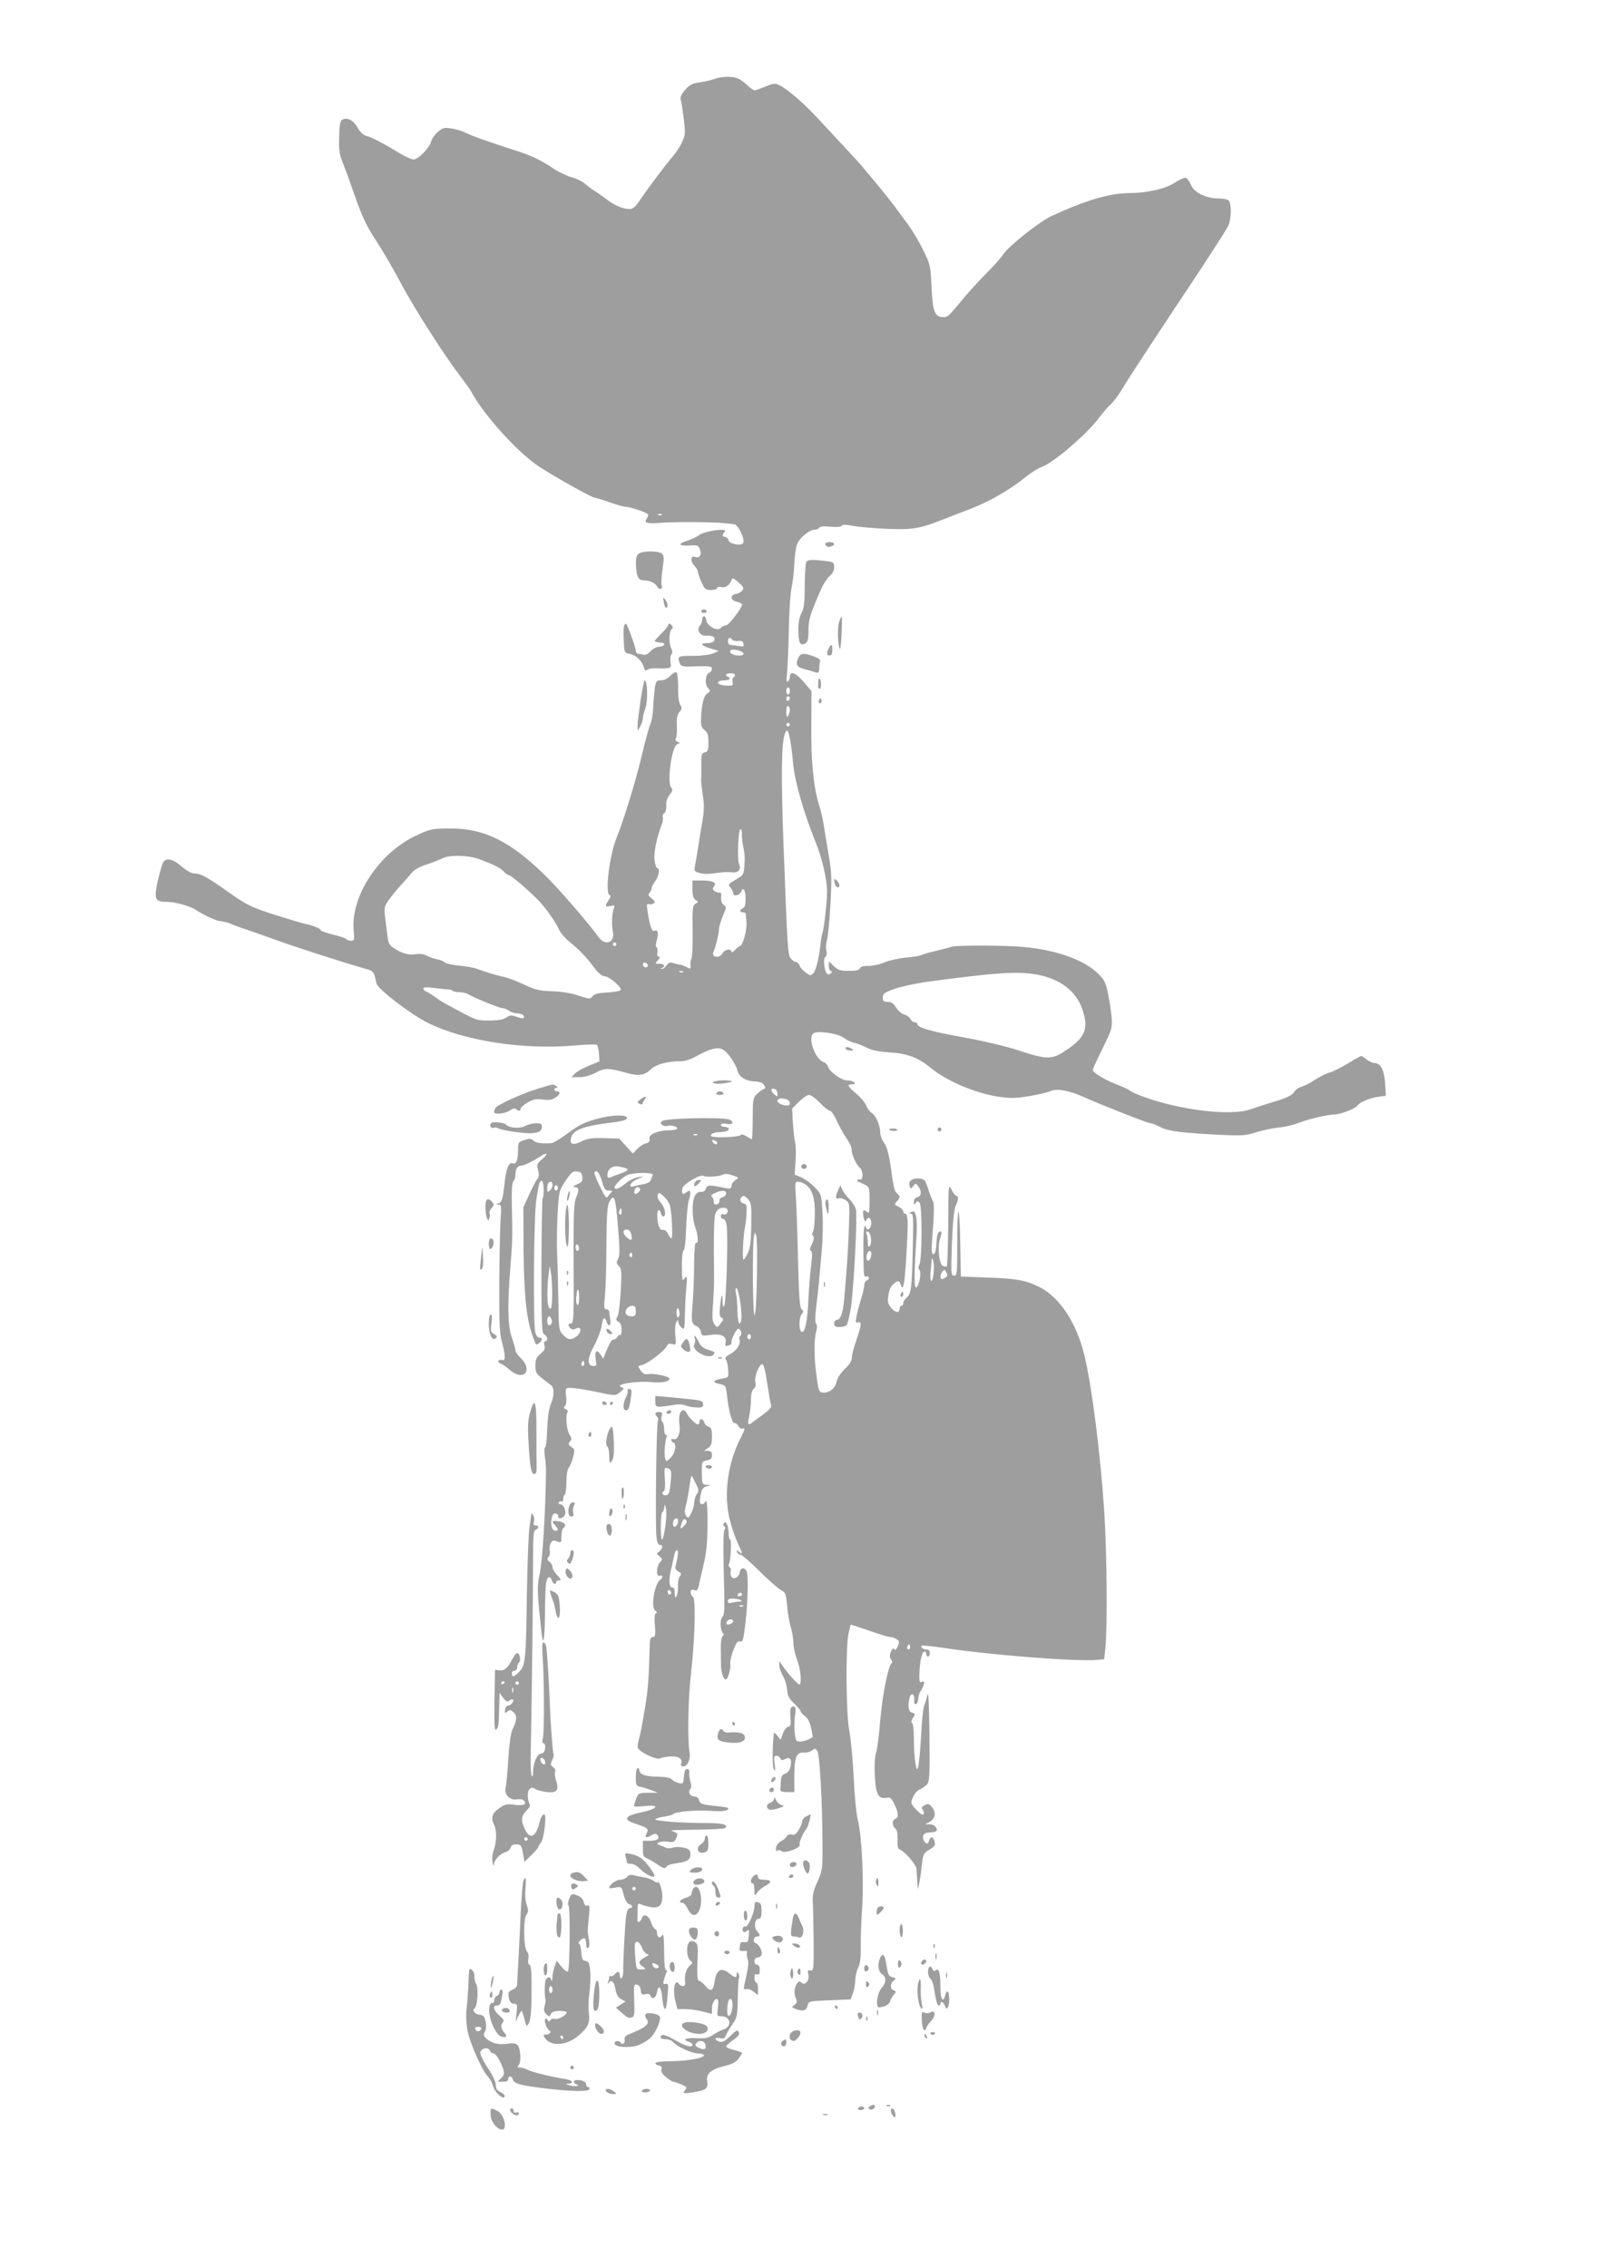 <?xml version="1.0" standalone="no"?>
<!DOCTYPE svg PUBLIC "-//W3C//DTD SVG 20010904//EN"
 "http://www.w3.org/TR/2001/REC-SVG-20010904/DTD/svg10.dtd">
<svg version="1.0" xmlns="http://www.w3.org/2000/svg"
 width="917pt" height="1280pt" viewBox="0 0 917 1280"
 preserveAspectRatio="xMidYMid meet">
<g transform="translate(0,1280) scale(0.1,-0.1)"
fill="#9e9e9e" stroke="none">
<path d="M4039 12356 c-19 -7 -58 -17 -87 -21 -42 -5 -57 -13 -83 -42 -22 -25
-29 -42 -25 -57 4 -11 11 -60 17 -107 10 -78 9 -91 -9 -130 -10 -24 -37 -64
-59 -89 -37 -43 -127 -162 -186 -249 -19 -28 -36 -41 -51 -41 -38 0 -88 21
-131 55 -22 17 -53 39 -70 49 -16 10 -41 29 -55 41 -14 12 -47 28 -74 35 -27
8 -72 29 -100 48 -74 50 -130 76 -226 106 -47 15 -98 32 -115 38 -16 6 -53 18
-81 28 -28 10 -64 25 -80 33 -16 8 -50 18 -75 22 -40 6 -49 4 -76 -19 -17 -14
-34 -38 -38 -53 -8 -36 -73 -103 -100 -103 -11 0 -47 16 -80 36 -93 57 -158
90 -187 97 -17 5 -35 21 -49 47 -24 42 -60 60 -87 44 -11 -7 -16 -33 -17 -98
-2 -74 1 -97 22 -149 14 -34 46 -123 72 -198 38 -107 62 -157 115 -238 37 -56
101 -166 142 -244 75 -141 245 -406 334 -522 26 -34 53 -71 60 -84 70 -132
263 -345 383 -424 95 -62 301 -177 317 -177 6 0 43 -11 82 -25 39 -14 78 -25
87 -25 30 0 131 -35 131 -45 0 -5 -4 -17 -10 -25 -14 -22 4 -27 78 -21 75 6
308 5 362 -2 19 -2 44 -5 55 -6 22 -1 61 -80 52 -104 -8 -21 -78 -9 -84 14 -3
11 -12 19 -19 19 -17 0 -18 12 -1 29 21 23 -112 5 -145 -19 -14 -11 -45 -25
-67 -32 -56 -18 -51 -30 11 -27 49 3 52 1 61 -25 10 -30 -4 -49 -30 -39 -23 9
-26 -25 -4 -48 12 -13 21 -28 21 -35 0 -6 9 -32 20 -58 19 -42 24 -46 55 -46
19 0 35 5 35 11 0 7 9 9 24 5 23 -6 48 13 58 43 3 11 13 6 38 -16 29 -26 32
-33 21 -46 -7 -9 -22 -17 -34 -19 -36 -5 -34 -37 2 -44 17 -4 31 -11 31 -16 0
-20 -76 -118 -91 -118 -9 0 -22 -6 -28 -14 -18 -22 -79 10 -83 43 -3 29 -23
31 -23 2 -1 -10 -6 -26 -14 -34 -20 -24 3 -58 37 -55 35 2 53 -8 45 -27 -3 -9
-19 -15 -40 -15 -45 0 -35 -14 21 -31 l45 -13 -32 -14 c-19 -8 -66 -14 -114
-14 -86 1 -90 -2 -74 -43 7 -17 16 -19 94 -16 75 2 87 0 87 -13 0 -9 -6 -19
-14 -22 -23 -9 -29 -64 -9 -86 16 -18 15 -19 -4 -33 -21 -15 -32 -62 -35 -149
-1 -29 4 -44 20 -57 18 -14 22 -28 22 -69 0 -44 -3 -53 -21 -57 -18 -5 -20
-13 -19 -72 0 -36 0 -73 -1 -81 -1 -8 3 -47 9 -86 9 -57 9 -88 -4 -160 -8 -49
-19 -114 -23 -144 -5 -30 -12 -72 -16 -92 -7 -35 -6 -37 28 -46 22 -6 54 -6
88 0 30 5 68 7 86 5 40 -7 60 13 46 46 -11 27 -5 197 8 197 5 0 9 -12 8 -27
-1 -16 3 -48 8 -73 5 -25 9 -56 8 -70 -4 -90 -3 -87 -51 -115 -42 -25 -44 -28
-30 -44 9 -10 16 -25 16 -33 0 -20 36 -13 44 8 12 31 26 11 26 -36 0 -36 -4
-52 -15 -56 -8 -4 -15 -10 -15 -15 0 -5 7 -9 15 -9 8 0 15 -3 16 -7 0 -5 2
-28 4 -53 3 -43 -22 -130 -37 -130 -4 0 -16 -10 -28 -22 -11 -12 -20 -16 -20
-10 0 20 -38 14 -50 -8 -18 -33 -67 -24 -51 9 11 21 31 106 31 130 0 10 10 42
21 70 21 48 21 52 5 64 -11 8 -16 23 -14 42 2 21 -1 29 -11 27 -7 -1 -19 3
-27 9 -11 9 -12 15 -2 26 17 21 -6 33 -69 33 l-53 0 0 -50 c0 -36 5 -52 18
-60 16 -9 16 -11 -1 -21 -16 -10 -18 -25 -16 -153 1 -79 -2 -149 -7 -157 -4
-8 -7 -24 -5 -37 2 -22 1 -23 -21 -11 -13 7 -30 13 -38 14 -8 1 -26 5 -38 9
-18 6 -27 3 -38 -13 -9 -12 -21 -21 -27 -20 -9 0 -9 2 1 6 22 9 13 23 -15 23
-25 0 -26 0 -8 20 12 13 14 20 5 20 -8 0 -11 9 -8 25 3 13 1 26 -5 28 -6 2 -5
17 2 41 11 43 6 60 -15 52 -14 -5 -26 30 -38 113 -5 34 -4 42 7 38 8 -3 20 -1
27 3 11 7 9 13 -11 29 -19 16 -22 22 -11 32 6 7 12 19 12 27 0 8 9 25 20 39
20 26 27 73 11 73 -5 0 -12 20 -15 44 -6 40 11 127 42 206 5 14 7 31 4 39 -2
7 2 17 9 22 8 4 12 22 11 42 -2 22 5 43 19 61 16 20 19 30 10 39 -27 27 1 235
34 247 17 6 17 7 1 13 -11 4 -14 12 -10 19 5 7 7 39 6 72 -2 44 2 63 15 78 14
16 15 22 4 40 -8 13 -13 51 -12 99 0 44 -4 81 -10 84 -5 4 -21 -5 -34 -19 -15
-17 -35 -26 -54 -26 -32 0 -33 -3 -44 -170 -2 -30 -8 -64 -14 -75 -6 -11 -28
-90 -48 -175 -36 -150 -99 -357 -144 -470 -40 -100 -66 -313 -39 -322 8 -3 7
-11 -5 -28 -23 -34 -21 -41 9 -34 24 6 26 5 19 -16 -10 -32 -12 -90 -5 -126
15 -65 -42 -87 -82 -31 -52 73 -220 268 -299 345 -200 196 -347 268 -545 266
-97 -1 -105 -3 -188 -42 -207 -98 -366 -341 -349 -532 5 -56 4 -60 -15 -60
-11 0 -23 4 -26 9 -3 5 -37 17 -76 26 -38 9 -70 21 -70 25 0 9 -41 26 -85 35
-16 3 -95 27 -175 52 -132 43 -154 53 -252 122 -130 92 -165 111 -200 111 -17
0 -44 15 -73 40 -51 44 -88 51 -105 20 -6 -11 -19 -59 -30 -105 -21 -99 -15
-115 48 -115 49 0 137 -24 170 -47 47 -31 116 -62 139 -63 12 0 37 -6 55 -14
18 -8 60 -23 93 -34 33 -11 110 -38 170 -60 129 -46 349 -117 522 -167 14 -4
25 -17 29 -33 3 -15 8 -35 10 -44 9 -32 191 -171 287 -220 203 -102 542 -155
832 -129 66 6 123 7 126 3 4 -4 9 -26 11 -50 l3 -43 -59 -24 c-33 -13 -69 -33
-80 -45 l-20 -20 44 0 c29 0 62 9 93 25 52 28 73 28 179 -2 65 -18 99 -12 135
23 26 26 93 44 166 44 27 0 59 11 96 32 74 41 117 51 146 32 28 -18 69 -80 79
-116 8 -36 46 -60 97 -62 29 -1 45 -7 53 -20 9 -14 8 -20 -3 -24 -8 -3 -25
-15 -38 -28 -21 -21 -23 -31 -23 -139 0 -63 -2 -115 -5 -115 -3 0 -17 8 -31
17 -17 10 -28 13 -32 6 -7 -11 -148 -17 -164 -7 -15 9 12 24 44 24 35 0 59 10
52 21 -3 5 -14 9 -25 9 -10 0 -19 5 -19 11 0 7 11 9 30 6 36 -8 49 8 20 23
-31 16 -365 9 -382 -8 -10 -10 -10 -15 2 -22 8 -6 21 -8 28 -5 19 7 63 -5 56
-16 -3 -5 -25 -9 -48 -9 -61 0 -116 -24 -109 -48 3 -14 -2 -21 -21 -26 -14 -3
-36 -18 -49 -32 l-24 -25 -38 42 -38 42 -86 3 c-70 2 -94 -2 -129 -19 -51 -25
-70 -15 -55 29 12 35 74 59 197 74 91 11 116 18 116 30 0 20 -89 18 -172 -6
-69 -19 -101 -35 -160 -79 -40 -30 -82 -56 -93 -57 -55 -4 -87 0 -103 14 -14
13 -23 13 -52 3 -34 -11 -35 -14 -35 -61 -1 -55 -11 -78 -31 -70 -21 8 -36
-29 -45 -112 -10 -93 -16 -110 -37 -115 -15 -4 -14 -5 2 -6 17 -1 18 -8 12
-93 -3 -51 -6 -212 -7 -358 -1 -212 2 -277 15 -325 21 -76 21 -109 1 -102 -8
4 -17 2 -20 -4 -4 -5 2 -12 12 -16 10 -3 33 -19 51 -35 80 -69 136 -1 58 71
-14 14 -26 32 -26 40 0 9 -9 41 -20 71 -23 64 -26 182 -8 400 12 151 12 164 8
343 -2 86 1 132 9 140 6 6 11 21 11 33 0 34 11 54 29 54 18 0 68 24 114 54 39
26 44 14 7 -18 -28 -23 -30 -28 -22 -60 7 -24 6 -38 -2 -47 -7 -8 -28 -48 -47
-89 l-34 -75 1 -228 c2 -251 15 -390 46 -482 25 -72 24 -71 43 -55 19 16 19
30 0 30 -8 0 -18 12 -22 28 -14 47 -9 658 5 750 15 97 21 114 33 106 10 -6 12
-87 3 -97 -3 -3 -6 -175 -7 -383 0 -340 2 -377 16 -386 19 -10 23 -38 6 -38
-7 0 -9 -9 -5 -24 5 -19 -1 -30 -23 -48 -23 -20 -28 -32 -28 -66 0 -38 4 -46
41 -74 22 -17 45 -35 50 -39 15 -13 15 -59 -1 -96 -15 -38 -21 -76 -25 -186
-2 -37 -6 -67 -11 -67 -4 0 -4 -21 -1 -47 4 -27 7 -66 7 -88 -3 -236 -20 -508
-37 -585 -12 -52 -12 -92 -1 -205 3 -27 8 -76 11 -108 10 -98 19 -63 21 80 0
76 3 156 5 177 3 43 23 59 33 27 6 -21 25 -29 25 -11 0 6 8 10 17 10 13 0 11
6 -10 28 -15 15 -27 36 -27 46 0 11 -8 24 -17 31 -14 10 -15 16 -6 27 7 8 10
23 7 35 -3 12 -1 30 5 42 9 17 16 19 36 11 24 -9 25 -8 25 30 0 21 5 42 10 45
21 13 9 33 -22 38 -41 6 -46 2 -25 -21 21 -23 21 -32 3 -32 -19 0 -29 33 -21
71 5 21 12 29 23 26 10 -2 16 -9 14 -15 -3 -18 26 -14 36 5 12 21 -5 63 -25
63 -8 0 -11 5 -8 10 4 6 11 8 16 5 5 -4 9 3 9 14 0 11 4 22 9 25 5 3 9 35 9
71 0 39 6 73 14 82 7 9 18 35 24 59 10 40 9 45 -10 57 -17 12 -19 17 -8 30 11
13 11 20 -2 39 -17 25 -24 107 -12 126 4 7 0 15 -9 18 -12 5 -13 9 -4 20 7 9
9 29 5 54 -4 29 -3 42 7 45 13 6 91 -5 201 -29 63 -13 72 -13 92 2 25 18 31
32 14 32 -5 0 -10 4 -10 8 0 14 118 28 178 21 57 -6 102 2 102 20 0 12 -88 31
-120 25 -18 -3 -30 2 -43 21 -17 24 -17 25 10 31 33 9 129 82 138 107 5 12 13
15 30 11 23 -6 24 -5 18 49 -3 32 -1 62 5 73 9 15 11 16 12 3 0 -9 8 -23 18
-32 16 -15 17 -12 19 66 1 45 4 116 8 157 6 69 5 73 -9 55 -14 -19 -15 -14
-16 67 0 50 4 88 10 90 6 2 12 54 14 123 2 66 9 139 16 163 14 46 9 62 -15 42
-20 -17 -29 -7 -22 23 7 25 102 81 120 70 15 -9 86 -4 108 7 11 6 30 5 55 -4
38 -13 38 -13 16 -27 -12 -8 -22 -22 -22 -33 0 -15 -5 -17 -32 -12 -92 19
-106 19 -113 -3 -4 -13 -14 -20 -27 -18 -14 1 -26 -7 -35 -23 -17 -33 -16
-125 2 -175 17 -46 20 -99 5 -90 -6 4 -10 -39 -11 -122 0 -70 -4 -168 -8 -218
-9 -104 -7 -118 22 -130 12 -6 23 -20 25 -33 3 -22 7 -23 52 -17 62 9 94 -7
87 -41 -3 -19 -1 -24 10 -20 8 3 17 6 19 6 2 0 4 7 4 15 0 21 28 75 39 75 14
0 23 -33 11 -40 -6 -4 -8 -14 -4 -23 8 -23 -19 -63 -57 -82 -21 -12 -28 -20
-21 -28 6 -7 12 -32 13 -57 4 -38 1 -45 -16 -48 -72 -11 -82 -24 -26 -35 28
-6 30 -10 36 -64 8 -83 29 -158 43 -156 6 2 16 -6 22 -17 7 -12 16 -17 27 -13
12 5 8 -8 -15 -53 -73 -141 -97 -320 -62 -459 11 -45 32 -106 45 -134 29 -60
31 -68 8 -50 -14 12 -16 12 -11 -1 2 -8 11 -15 19 -15 8 0 56 -42 107 -93 51
-50 105 -98 121 -106 26 -14 29 -21 35 -88 3 -40 13 -95 21 -122 8 -27 15 -68
15 -90 0 -23 10 -66 21 -96 19 -50 27 -125 14 -138 -5 -6 -68 63 -97 107 l-18
26 0 -25 c0 -14 9 -40 20 -58 12 -19 22 -54 24 -78 3 -36 11 -51 40 -79 20
-18 36 -38 36 -43 0 -5 11 -18 25 -28 16 -12 28 -35 35 -68 6 -27 9 -50 8 -51
-15 -12 -51 -25 -71 -25 -22 0 -25 5 -30 53 -3 28 -2 71 2 95 8 42 1 59 -20
46 -7 -4 -9 -26 -6 -57 4 -42 2 -50 -14 -54 -10 -3 -23 -20 -29 -39 l-12 -34
-18 22 c-11 13 -20 21 -20 18 -9 -61 -10 -192 -1 -206 9 -15 10 -9 5 29 -5 40
-4 47 10 47 9 0 19 -7 22 -15 5 -11 10 -12 26 -4 28 15 40 0 32 -40 -5 -22
-15 -36 -30 -42 -19 -6 -24 -17 -25 -44 -1 -19 -2 -41 -3 -47 -1 -9 13 -13 39
-13 l40 0 0 90 c0 107 12 136 54 133 16 -1 37 4 46 12 15 12 19 12 30 -3 13
-19 28 -274 29 -522 1 -145 0 -152 -28 -215 -22 -47 -29 -77 -27 -110 2 -25 4
-124 5 -220 1 -166 0 -175 -18 -172 -15 3 -17 -1 -12 -21 8 -33 -16 -66 -37
-49 -11 10 -16 10 -24 0 -18 -23 -22 -59 -10 -85 9 -21 8 -27 -7 -39 -18 -13
-17 -14 9 -24 39 -15 58 -9 65 20 6 25 8 25 125 30 l118 5 13 35 c7 19 13 53
13 75 1 22 8 53 17 70 11 21 15 55 14 115 -1 47 3 146 8 220 10 160 -2 410
-24 495 -9 35 -19 138 -24 245 -5 102 -16 220 -25 263 -18 94 -21 467 -4 547
6 27 12 50 13 50 1 0 36 -11 77 -25 111 -38 134 -45 150 -45 8 0 23 -6 33 -13
15 -11 16 -17 5 -40 -9 -19 -15 -24 -20 -15 -5 8 -11 3 -19 -16 -8 -21 -7 -32
2 -43 7 -9 8 -17 2 -21 -19 -13 -53 -188 -64 -324 -6 -75 -16 -156 -23 -180
-8 -28 -11 -76 -7 -136 5 -102 20 -128 68 -119 19 4 26 -3 42 -36 24 -49 25
-76 5 -83 -19 -8 -19 -38 0 -54 10 -9 14 -28 13 -63 -2 -34 2 -52 10 -55 29
-9 97 -88 97 -112 1 -14 3 -45 4 -70 l4 -45 9 45 c5 25 11 71 14 102 6 52 10
59 40 77 35 21 38 28 28 55 -8 22 -21 20 -29 -5 -5 -16 -9 -18 -21 -8 -8 7
-14 22 -12 33 2 16 11 21 36 23 41 2 50 9 35 31 -7 11 -22 16 -39 15 -16 -1
-22 0 -14 4 49 19 62 56 32 93 -16 20 -21 21 -41 11 -18 -10 -20 -15 -11 -26
7 -8 9 -19 5 -25 -5 -7 -19 2 -41 25 -33 36 -33 38 -19 71 8 19 24 38 37 43
13 5 31 18 41 28 16 18 17 43 15 284 -2 170 -6 250 -11 224 -5 -22 -13 -49
-18 -60 -5 -11 -11 -58 -14 -105 -9 -165 -18 -251 -25 -255 -10 -6 -20 83 -20
177 0 42 -4 80 -10 83 -6 4 -4 15 5 29 15 22 14 24 -5 29 -21 5 -26 38 -14 85
9 31 30 21 26 -13 -2 -19 1 -26 10 -23 7 3 13 16 13 30 0 14 5 31 11 39 6 8
15 25 19 38 6 20 4 23 -9 18 -13 -5 -16 1 -15 36 1 69 13 130 27 135 6 2 12
-3 12 -12 0 -9 5 -16 10 -16 6 0 10 9 10 20 0 13 -7 20 -19 20 -20 0 -35 13
-26 22 3 2 58 -4 122 -13 270 -41 748 -78 868 -68 l40 4 6 60 c13 114 9 548
-6 774 -23 339 -70 707 -112 881 -44 182 -139 327 -251 384 -77 39 -128 49
-292 55 l-155 6 -3 183 c-1 100 -6 182 -10 182 -4 0 -8 -81 -7 -180 0 -167 -1
-180 -18 -180 -17 0 -18 10 -12 183 5 122 12 192 21 211 16 34 18 56 4 56 -5
0 -18 16 -27 35 -18 34 -18 31 -19 -196 -1 -127 -5 -233 -8 -237 -4 -3 -15 -1
-24 4 -21 14 -29 111 -13 157 12 33 7 47 -10 30 -6 -6 -11 -34 -12 -63 -1 -33
-7 -55 -14 -58 -15 -4 -16 17 -3 173 4 61 4 115 0 120 -4 6 -17 37 -28 70 -18
57 -21 60 -54 63 -39 3 -62 -16 -52 -43 7 -17 8 -17 21 1 13 17 14 17 28 -2
21 -27 18 -55 -5 -61 -12 -3 -20 -14 -20 -27 0 -17 2 -18 10 -6 7 12 12 12 22
2 16 -16 15 -320 -1 -350 -7 -13 -7 -22 0 -29 14 -14 -2 -95 -18 -100 -12 -4
-12 81 2 292 3 44 2 94 -3 111 -6 26 -10 30 -27 23 -16 -6 -16 -8 -3 -8 15 -1
16 -19 12 -188 -5 -231 -9 -265 -34 -286 -11 -9 -20 -24 -20 -32 0 -8 -4 -15
-10 -15 -5 0 -10 -6 -10 -14 0 -28 -22 -28 -46 0 -21 24 -24 34 -18 73 4 29
14 52 28 63 28 23 33 22 42 -4 14 -44 23 10 33 191 10 178 8 211 -10 211 -5 0
-9 6 -9 13 0 8 -12 19 -26 26 -25 11 -25 13 -10 30 20 22 20 31 0 45 -10 8
-19 38 -25 82 -16 126 -28 178 -49 206 -11 15 -20 40 -20 56 0 40 -26 99 -49
111 -10 6 -23 24 -29 39 -6 16 -31 47 -56 68 -51 43 -56 54 -24 54 16 0 19 3
11 11 -6 6 -24 11 -40 11 -32 0 -99 48 -108 78 -3 10 -14 22 -24 25 -47 15
-92 135 -59 162 21 18 141 0 173 -25 14 -11 40 -24 58 -28 17 -3 49 -16 72
-28 28 -14 66 -22 130 -26 101 -7 160 -29 235 -91 89 -72 247 -139 377 -159
70 -10 95 -10 179 4 53 9 106 22 117 28 31 16 104 3 182 -32 104 -47 366 -150
382 -150 8 0 33 -10 56 -22 44 -23 122 -33 354 -44 106 -5 130 -3 185 15 35
11 92 23 128 27 36 3 85 15 110 25 53 22 170 49 209 49 31 0 116 34 126 50 11
18 67 42 114 49 l46 6 -2 40 c-4 101 -24 145 -63 145 -10 0 -29 9 -43 20 -14
11 -28 20 -31 20 -3 0 -38 -20 -78 -44 -40 -24 -86 -47 -102 -50 -16 -4 -52
-22 -80 -40 -28 -19 -63 -36 -77 -40 -15 -3 -34 -17 -43 -31 -12 -18 -39 -31
-104 -51 -48 -14 -112 -35 -143 -46 -91 -32 -313 -14 -514 43 -62 17 -151 51
-165 63 -8 7 -40 22 -72 34 -65 24 -138 68 -138 83 0 5 25 60 56 122 52 106
55 115 51 172 -3 33 -12 93 -20 133 -12 61 -20 80 -52 112 -84 86 -260 146
-465 158 -124 7 -356 6 -369 -2 -4 -3 -41 -12 -82 -22 -41 -9 -78 -20 -84 -24
-5 -4 -46 -11 -89 -15 -44 -4 -100 -17 -124 -28 -25 -11 -65 -19 -88 -19 -28
1 -44 -4 -48 -13 -4 -11 -22 -15 -63 -15 -48 0 -61 4 -85 27 l-28 27 0 -27 c0
-15 5 -27 11 -27 5 0 7 -4 4 -10 -3 -5 -12 -10 -19 -10 -19 0 -32 90 -15 100
7 5 9 18 5 35 -4 15 -2 41 3 59 6 17 15 108 20 201 8 151 7 183 -11 285 -11
63 -23 140 -28 170 -5 30 -16 78 -25 105 -31 100 -46 243 -44 447 l1 197 -43
51 c-44 52 -79 66 -79 31 0 -11 -5 -23 -11 -27 -9 -5 -10 8 -5 47 3 30 8 140
10 244 2 105 9 213 16 240 6 28 13 86 15 130 2 44 8 94 15 112 13 36 69 83 99
83 11 0 23 5 27 11 4 8 27 10 65 6 37 -3 59 -1 62 6 2 7 20 7 63 -1 32 -6 120
-14 194 -17 142 -6 188 2 320 55 25 10 89 35 143 55 109 42 227 109 315 180
32 26 74 53 93 59 67 23 260 189 327 281 21 28 49 60 63 72 15 13 46 55 70 95
23 40 164 255 312 478 149 222 276 419 283 437 17 40 18 125 2 141 -7 7 -33
12 -59 12 -69 0 -136 33 -154 76 -8 19 -21 37 -29 40 -8 3 -36 -9 -61 -26 -51
-35 -155 -59 -259 -60 -110 0 -247 -41 -436 -128 -70 -32 -250 -175 -277 -220
-9 -15 -50 -61 -92 -103 -42 -42 -101 -107 -131 -143 -83 -101 -88 -106 -113
-106 -49 0 -61 31 -67 168 -6 124 -7 129 -48 212 -23 47 -62 112 -86 145 -25
33 -60 80 -78 105 -18 24 -63 81 -100 125 -37 44 -73 87 -80 96 -7 8 -42 47
-78 86 -36 38 -108 116 -160 172 -94 102 -184 179 -233 202 -22 10 -34 8 -76
-10 -27 -11 -54 -21 -60 -21 -6 0 -29 16 -51 37 -33 29 -50 37 -88 39 -26 2
-63 -2 -83 -10z m-302 -2462 c-3 -3 -12 -4 -19 -1 -8 3 -5 6 6 6 11 1 17 -2
13 -5z m398 -705 c4 -5 19 -9 33 -7 20 2 28 -2 30 -16 4 -16 0 -18 -28 -12
-18 3 -39 6 -46 6 -8 0 -14 9 -14 20 0 21 15 27 25 9z m63 -77 c2 -8 -7 -12
-25 -12 -33 0 -58 14 -49 28 8 13 68 0 74 -16z m-48 -121 c0 -6 -4 -12 -9 -15
-5 -3 -7 -15 -4 -26 4 -17 0 -20 -25 -20 -38 0 -64 9 -56 21 3 5 18 9 35 9 16
0 29 5 29 10 0 6 -4 10 -10 10 -5 0 -10 5 -10 10 0 6 11 10 25 10 14 0 25 -4
25 -9z m310 -91 c0 -11 -4 -20 -10 -20 -5 0 -10 9 -10 20 0 11 5 20 10 20 6 0
10 -9 10 -20z m0 -39 c0 -6 -4 -13 -10 -16 -5 -3 -10 1 -10 9 0 9 5 16 10 16
6 0 10 -4 10 -9z m0 -69 c0 -9 -5 -24 -10 -32 -7 -11 -10 -5 -10 23 0 23 4 36
10 32 6 -3 10 -14 10 -23z m0 -82 c0 -5 -4 -10 -10 -10 -5 0 -10 5 -10 10 0 6
5 10 10 10 6 0 10 -4 10 -10z m1 -82 c5 -24 13 -88 18 -143 10 -100 60 -274
125 -435 37 -89 66 -214 66 -281 0 -59 -17 -213 -27 -239 -3 -8 -6 -26 -8 -40
-7 -82 -26 -165 -41 -181 -16 -18 -17 -18 -45 2 -15 11 -31 28 -34 39 -4 11
-12 20 -19 20 -7 0 -20 8 -29 18 -19 21 -20 41 -43 647 -14 390 -12 571 8 624
11 30 18 23 29 -31z m-1756 -677 c90 -34 120 -49 139 -70 11 -12 24 -21 31
-21 10 0 110 -85 164 -141 42 -43 100 -125 116 -163 8 -19 36 -52 62 -73 58
-48 88 -78 136 -142 25 -33 46 -51 60 -51 28 -1 104 -67 91 -79 -5 -5 -40 -11
-78 -13 -50 -3 -72 -9 -81 -22 -12 -16 -16 -16 -77 4 -40 14 -94 23 -148 25
-74 2 -96 7 -164 39 -43 20 -93 39 -110 42 -34 6 -116 31 -156 47 -14 5 -58
13 -99 17 -40 4 -76 12 -80 18 -3 5 -22 13 -41 17 -19 4 -48 14 -63 22 -18 9
-40 11 -62 7 -37 -7 -81 6 -126 38 -21 14 -28 28 -32 70 -4 29 -9 77 -13 106
-6 49 -4 57 24 96 17 24 46 59 64 78 18 19 44 49 58 66 18 23 43 38 90 53 36
12 76 28 90 35 37 20 146 17 205 -5z m775 -481 c0 -5 -4 -10 -10 -10 -5 0 -10
5 -10 10 0 6 5 10 10 10 6 0 10 -4 10 -10z m178 -118 c2 -7 -3 -12 -12 -12 -9
0 -16 7 -16 16 0 17 22 14 28 -4z m199 -38 c-3 -3 -12 -4 -19 -1 -8 3 -5 6 6
6 11 1 17 -2 13 -5z m1999 -15 c129 -24 219 -92 254 -192 39 -110 20 -162 -89
-234 -80 -55 -108 -55 -266 -3 -72 24 -199 54 -315 75 -188 34 -260 55 -260
75 0 6 -7 10 -15 10 -8 0 -19 8 -24 19 -6 10 -22 22 -36 25 -14 4 -34 21 -45
39 -15 24 -27 32 -47 32 -23 0 -28 4 -28 25 0 22 9 28 65 48 36 13 115 30 175
39 397 54 522 62 631 42z m-3329 -83 c12 -1 25 -4 29 -8 4 -5 20 -8 36 -8 15
0 36 -4 46 -9 46 -26 182 -81 198 -81 11 0 28 -7 38 -15 11 -8 32 -15 47 -15
15 0 31 -5 34 -11 12 -18 -2 -21 -38 -8 -29 10 -38 10 -58 -4 -16 -12 -45 -17
-95 -17 -76 0 -66 -4 -242 91 -18 9 -47 28 -65 41 -18 14 -40 27 -49 31 -10 3
-18 11 -18 17 0 8 18 9 58 4 31 -4 67 -8 79 -8z m1863 -589 c0 -19 -1 -19 -20
-2 -21 19 -18 37 5 28 8 -3 15 -14 15 -26z m240 -52 c24 -25 50 -45 57 -45 7
0 24 -25 38 -56 14 -32 40 -77 56 -101 17 -24 29 -51 28 -61 -3 -22 25 -85 45
-102 21 -16 22 -72 2 -68 -8 2 -15 0 -15 -4 -1 -5 1 -8 4 -8 3 0 19 -7 35 -15
29 -15 30 -17 30 -91 0 -67 -2 -75 -15 -64 -21 18 -26 9 -19 -30 6 -26 9 -29
16 -16 12 22 28 11 28 -19 0 -26 -21 -46 -28 -27 -11 35 -17 -1 -17 -111 1
-151 3 -170 14 -162 5 3 12 1 16 -5 3 -6 -1 -13 -9 -16 -9 -3 -16 -16 -16 -28
0 -13 -9 -49 -19 -82 -10 -32 -22 -76 -25 -96 -6 -31 -4 -37 9 -32 22 9 19
-19 -10 -101 -13 -38 -25 -82 -25 -97 0 -19 -12 -39 -40 -65 -24 -23 -42 -51
-46 -71 -7 -36 -36 -62 -71 -62 -29 0 -31 3 -44 106 -13 97 -13 191 0 241 6
19 5 35 -1 41 -6 6 -6 41 1 98 6 49 13 109 15 134 2 25 9 101 15 170 7 69 9
171 5 227 -6 102 -6 103 -45 143 -21 22 -55 46 -75 55 l-37 15 5 77 c3 42 2
91 -3 108 -4 16 -9 66 -12 109 l-4 79 38 38 c22 22 47 39 57 39 10 0 38 -20
62 -45z m-186 19 c19 -7 22 -34 4 -34 -30 0 -58 13 -58 26 0 15 27 18 54 8z
m-507 -200 c-3 -3 -12 -4 -19 -1 -8 3 -5 6 6 6 11 1 17 -2 13 -5z m113 -46 c0
-13 -23 -5 -28 10 -2 7 2 10 12 6 9 -3 16 -11 16 -16z m-507 -147 c5 -5 -11
-15 -35 -23 -24 -8 -51 -19 -60 -23 -14 -5 -18 -2 -18 13 0 35 28 55 69 47 20
-4 40 -10 44 -14z m-255 -44 c3 -23 -2 -30 -30 -42 -18 -8 -25 -14 -16 -15 27
0 30 -16 12 -57 -14 -33 -16 -83 -15 -375 2 -299 0 -338 -14 -338 -18 0 -20
-11 -3 -28 8 -8 17 -8 30 -1 30 16 35 -17 7 -41 -32 -26 -51 -25 -80 6 -23 25
-24 32 -26 177 -1 84 -4 206 -7 272 -3 66 -1 175 3 242 7 118 8 123 44 178 33
48 42 56 65 53 21 -2 28 -9 30 -31z m111 -25 c13 -45 19 -52 41 -52 14 0 20
-4 14 -8 -6 -4 -15 -15 -21 -25 -8 -15 -15 -6 -45 55 -20 40 -34 76 -31 81 11
18 28 -2 42 -51z m287 36 c-3 -7 -9 -20 -12 -30 -3 -9 -20 -18 -37 -21 -18 -3
-42 -8 -54 -12 -40 -13 -27 21 15 39 l37 16 -33 -5 c-19 -3 -50 -18 -70 -35
-35 -29 -62 -39 -62 -22 1 16 52 64 78 72 46 14 145 12 138 -2z m-566 -57 c0
-10 -7 -24 -15 -31 -13 -10 -15 -9 -15 12 0 14 3 28 7 31 12 13 23 7 23 -12z
m1429 3 c38 -27 54 -79 52 -174 -1 -47 -6 -89 -11 -94 -6 -6 -6 -14 1 -22 7
-9 5 -22 -6 -45 -12 -22 -14 -34 -6 -39 8 -4 8 -27 1 -81 -5 -41 -12 -125 -15
-187 -5 -124 -19 -196 -38 -189 -17 5 -17 79 -1 98 12 14 12 18 1 28 -11 9
-16 69 -21 279 -3 147 -9 306 -12 355 -6 81 -5 87 12 87 11 0 30 -7 43 -16z
m-1399 -19 c0 -8 -4 -15 -10 -15 -5 0 -10 7 -10 15 0 8 5 15 10 15 6 0 10 -7
10 -15z m464 -4 c7 -10 -22 -37 -30 -28 -9 8 3 37 15 37 5 0 12 -4 15 -9z
m486 -27 c0 -9 -9 -18 -20 -21 -12 -3 -19 -12 -18 -21 2 -9 -5 -18 -14 -20
-13 -2 -18 3 -18 17 0 11 -5 23 -11 27 -7 4 -1 12 17 20 40 17 64 17 64 -2z
m-319 -62 c12 -31 20 -192 10 -192 -4 0 -13 11 -19 25 -7 16 -19 25 -29 23
-18 -3 -30 26 -32 80 -1 36 14 43 22 11 3 -12 10 -18 16 -14 15 9 3 55 -22 82
-12 13 -17 29 -13 39 6 15 9 14 32 -7 15 -13 30 -34 35 -47z m444 28 c17 -18
19 -37 17 -143 -1 -94 -6 -131 -19 -159 -10 -21 -21 -38 -25 -38 -8 0 -1 139
8 180 3 14 8 49 9 79 3 46 1 54 -16 58 -19 5 -25 23 -12 36 10 11 19 8 38 -13z
m-736 -151 c11 -129 11 -166 1 -185 -11 -19 -10 -25 5 -40 15 -16 16 -31 10
-143 -4 -69 -12 -133 -19 -143 -9 -16 -8 -21 7 -29 11 -7 17 -22 17 -45 0 -19
-4 -33 -9 -30 -5 3 -11 -1 -15 -9 -3 -8 -12 -15 -19 -15 -14 0 -23 -16 -48
-77 l-13 -32 -17 26 c-21 31 -33 15 -25 -33 6 -30 4 -34 -13 -34 -37 0 -36 41
3 113 20 37 39 87 43 112 6 48 18 58 28 25 10 -33 28 -24 21 11 -3 17 -6 38
-6 45 0 8 -7 14 -16 14 -14 0 -15 10 -8 78 4 42 8 172 8 287 1 156 5 217 15
238 29 56 37 32 50 -134z m618 77 c-4 -9 -13 -13 -22 -10 -10 4 -15 0 -15 -10
0 -9 6 -16 14 -16 8 0 16 -15 19 -37 9 -58 -2 -433 -13 -451 -7 -13 -9 -8 -10
22 0 54 -7 42 -14 -26 -5 -44 -3 -59 8 -65 13 -7 12 -12 -5 -33 -19 -25 -19
-25 -35 -5 -12 16 -14 37 -8 115 4 52 7 127 6 165 -3 184 -1 313 6 340 6 19
17 32 33 36 28 7 44 -4 36 -25z m-597 3 c0 -11 -4 -18 -10 -14 -5 3 -7 12 -3
20 7 21 13 19 13 -6z m54 -125 c9 -35 1 -41 -24 -19 -25 23 -26 45 -1 45 12 0
21 -9 25 -26z m1354 -24 c2 -18 -1 -37 -7 -43 -8 -8 -11 -2 -11 20 0 17 -3 39
-7 49 -4 12 -2 15 8 12 8 -2 15 -19 17 -38z m-644 -214 c-2 -124 -7 -213 -13
-219 -11 -11 -14 409 -3 448 l5 20 7 -20 c5 -11 6 -114 4 -229z m-1004 158 c0
-8 -4 -14 -10 -14 -5 0 -10 9 -10 21 0 11 5 17 10 14 6 -3 10 -13 10 -21z
m1650 -31 c0 -10 -4 -24 -9 -32 -12 -19 -24 3 -16 29 8 25 25 26 25 3z m-1350
-9 c0 -8 -5 -12 -10 -9 -6 4 -8 11 -5 16 9 14 15 11 15 -7z m1702 -96 c-2 -27
-8 -48 -13 -48 -5 0 -7 19 -5 43 2 23 5 53 6 67 1 23 2 23 9 5 4 -11 6 -41 3
-67z m-2154 -118 c-1 -80 -5 -100 -19 -79 -10 17 -11 104 -2 179 l7 55 7 -40
c4 -22 7 -74 7 -115z m2221 89 c-8 -5 -17 -9 -21 -9 -12 0 -9 30 5 45 10 11
14 10 21 -7 7 -14 6 -22 -5 -29z m-1161 -126 c13 -78 11 -133 -3 -133 -6 0
-10 30 -11 68 0 37 -4 82 -8 100 -4 18 -4 32 2 32 5 0 14 -30 20 -67z m-908
11 c0 -28 -4 -43 -10 -39 -6 4 -8 23 -6 43 5 44 5 42 11 42 3 0 5 -21 5 -46z
m320 -74 c0 -25 -4 -30 -25 -30 -14 0 -28 7 -31 15 -8 20 13 45 37 45 14 0 19
-7 19 -30z m247 -10 c1 -10 -2 -22 -7 -25 -6 -4 -10 7 -10 26 0 34 12 33 17
-1z m-723 -36 c7 -18 0 -34 -15 -34 -5 0 -9 11 -9 25 0 28 15 34 24 9z m1126
-99 c0 -8 -4 -15 -10 -15 -5 0 -10 7 -10 15 0 8 5 15 10 15 6 0 10 -7 10 -15z
m-944 -162 c-10 -10 -19 5 -10 18 6 11 8 11 12 0 2 -7 1 -15 -2 -18z m1036
-100 c9 -60 18 -115 22 -123 5 -11 -8 -26 -40 -50 -26 -19 -56 -41 -66 -49
-25 -19 -28 -12 -18 34 5 22 10 63 10 91 0 34 5 56 15 64 11 9 14 22 10 40 -7
30 21 100 40 100 7 0 18 -42 27 -107z m804 -1500 c-10 -10 -19 5 -10 18 6 11
8 11 12 0 2 -7 1 -15 -2 -18z"/>
<path d="M4525 6221 c-7 -12 12 -24 25 -16 11 7 4 25 -10 25 -5 0 -11 -4 -15
-9z"/>
<path d="M4733 6083 c-17 -36 -16 -54 2 -47 8 4 26 -1 39 -9 23 -16 24 -19 20
-139 -3 -111 -14 -280 -28 -428 -6 -70 -21 -110 -41 -110 -8 0 -15 -9 -15 -20
0 -15 7 -20 28 -20 15 0 33 4 40 8 7 5 19 51 27 103 16 107 37 509 28 552 -3
15 -20 42 -37 59 -17 17 -35 42 -41 55 l-10 23 -12 -27z"/>
<path d="M4661 6008 c1 -13 5 -34 9 -48 7 -20 8 -16 9 23 1 26 -3 47 -9 47 -5
0 -10 -10 -9 -22z"/>
<path d="M4652 5550 c0 -14 2 -19 5 -12 2 6 2 18 0 25 -3 6 -5 1 -5 -13z"/>
<path d="M3206 6054 c-4 -14 -5 -28 -3 -31 3 -2 8 8 11 23 4 14 5 28 3 31 -3
2 -8 -8 -11 -23z"/>
<path d="M3198 5985 c-10 -42 -9 -176 1 -211 7 -23 9 -14 12 46 2 41 2 102 -1
135 -4 50 -6 55 -12 30z"/>
<path d="M3201 5614 c0 -11 3 -14 6 -6 3 7 2 16 -1 19 -3 4 -6 -2 -5 -13z"/>
<path d="M3201 5554 c0 -11 3 -14 6 -6 3 7 2 16 -1 19 -3 4 -6 -2 -5 -13z"/>
<path d="M3426 5285 c4 -8 13 -15 21 -15 13 0 13 3 3 15 -7 8 -16 15 -21 15
-5 0 -6 -7 -3 -15z"/>
<path d="M4660 9731 c0 -15 16 -22 34 -15 25 9 19 24 -9 24 -14 0 -25 -4 -25
-9z"/>
<path d="M3619 9681 c-22 -7 -29 -23 -28 -66 2 -66 12 -90 40 -90 37 -1 68
-14 80 -36 11 -22 34 -15 25 7 -3 8 -1 49 5 91 10 69 9 78 -7 90 -16 12 -84
14 -115 4z"/>
<path d="M4555 9632 c-6 -4 -10 -61 -11 -132 0 -101 -4 -132 -18 -160 -13 -24
-19 -54 -18 -99 1 -71 10 -88 39 -73 14 9 18 23 18 74 0 62 11 96 74 238 11
25 31 55 45 68 17 14 26 32 26 51 0 27 -3 29 -52 35 -68 8 -91 7 -103 -2z"/>
<path d="M3748 9402 c2 -18 8 -32 13 -32 13 0 11 24 -4 45 -13 16 -14 15 -9
-13z"/>
<path d="M3960 9350 c0 -5 7 -10 15 -10 8 0 15 5 15 10 0 6 -7 10 -15 10 -8 0
-15 -4 -15 -10z"/>
<path d="M4740 9296 c-11 -30 -12 -104 -1 -151 5 -21 9 1 13 70 2 55 3 102 2
104 -2 2 -8 -8 -14 -23z"/>
<path d="M3524 9267 c-3 -8 -4 -45 -2 -83 3 -68 3 -68 35 -75 35 -7 69 -40 79
-77 5 -16 10 -20 18 -13 7 6 28 10 47 9 87 -3 92 -1 85 33 -3 18 -1 38 5 45 7
9 7 19 0 33 -15 27 -14 94 1 109 9 9 9 15 -1 25 -11 10 -15 9 -19 -3 -3 -8
-22 -32 -44 -52 -21 -21 -35 -39 -31 -39 4 -1 13 -2 18 -4 6 -1 16 -3 23 -3
24 -3 12 -22 -14 -22 -16 0 -37 -11 -51 -26 -14 -16 -30 -23 -39 -20 -9 3 -22
6 -30 6 -8 0 -14 8 -14 17 0 19 -49 153 -56 153 -3 0 -7 -6 -10 -13z"/>
<path d="M4680 9141 c-14 -27 -13 -41 5 -41 10 0 15 10 15 30 0 35 -5 38 -20
11z"/>
<path d="M4510 9091 c-21 -40 -12 -57 33 -68 23 -6 51 -14 62 -18 17 -5 20 -1
21 22 0 15 2 34 5 41 2 8 -11 19 -36 27 -54 20 -72 19 -85 -4z"/>
<path d="M4620 8950 c0 -11 0 -23 -1 -27 0 -4 4 -9 9 -11 5 -1 9 11 8 28 -1
33 -16 42 -16 10z"/>
<path d="M3617 8847 c-9 -62 -17 -126 -17 -142 l1 -30 14 25 c8 14 15 34 15
45 0 11 7 38 15 61 14 40 11 154 -5 154 -3 0 -14 -51 -23 -113z"/>
<path d="M4626 8851 c-4 -7 -5 -15 -2 -18 9 -9 19 4 14 18 -4 11 -6 11 -12 0z"/>
<path d="M4712 7820 c1 -13 9 -25 16 -28 17 -5 15 23 -4 39 -14 11 -15 10 -12
-11z"/>
<path d="M4775 6880 c3 -5 16 -10 28 -10 18 0 19 2 7 10 -20 13 -43 13 -35 0z"/>
<path d="M4050 6699 c-27 -4 -31 -7 -17 -13 9 -5 38 -4 65 1 43 8 44 10 17 14
-16 2 -46 2 -65 -2z"/>
<path d="M3040 6656 c-86 -26 -231 -91 -242 -109 -4 -7 -8 -17 -8 -23 0 -17
62 -11 90 9 16 11 28 13 34 7 14 -14 26 -13 26 3 0 6 18 22 39 34 32 18 49 22
85 17 34 -5 52 -2 71 10 28 18 33 36 10 36 -8 0 -15 5 -15 10 0 6 6 10 13 10
8 0 7 4 -3 10 -18 12 -10 13 -100 -14z"/>
<path d="M4045 6630 c-4 -6 5 -10 20 -10 15 0 24 4 20 10 -3 6 -12 10 -20 10
-8 0 -17 -4 -20 -10z"/>
<path d="M3615 6594 c-17 -13 -18 -16 -5 -24 10 -6 16 -5 19 3 2 7 8 18 14 25
13 17 -4 15 -28 -4z"/>
<path d="M2774 6461 c-12 -12 -2 -33 12 -27 9 4 22 2 28 -3 6 -5 52 -14 101
-21 102 -14 145 -5 145 30 0 16 -7 20 -32 20 -18 0 -46 -7 -62 -15 -31 -17
-93 -12 -111 9 -9 10 -72 16 -81 7z"/>
<path d="M5296 6431 c-4 -5 -2 -12 3 -15 5 -4 12 -2 15 3 4 5 2 12 -3 15 -5 4
-12 2 -15 -3z"/>
<path d="M5020 6426 c0 -9 40 -13 46 -5 3 5 -6 9 -20 9 -14 0 -26 -2 -26 -4z"/>
<path d="M3923 6125 c-9 -25 2 -27 22 -5 17 18 17 20 1 20 -9 0 -19 -7 -23
-15z"/>
<path d="M2741 5988 c0 -24 4 -52 8 -62 7 -18 8 -18 14 -2 4 10 4 22 1 28 -3
5 2 18 11 28 15 16 15 22 5 35 -24 29 -40 18 -39 -27z"/>
<path d="M2760 5780 c0 -16 4 -30 9 -30 12 0 24 37 16 50 -12 20 -25 10 -25
-20z"/>
<path d="M2722 5755 c-1 -11 -5 -45 -8 -75 -5 -42 -4 -52 5 -44 8 7 11 34 8
75 -2 35 -4 55 -5 44z"/>
<path d="M5086 5495 c-3 -8 -1 -15 4 -15 6 0 10 7 10 15 0 8 -2 15 -4 15 -2 0
-6 -7 -10 -15z"/>
<path d="M2760 5327 c0 -59 20 -100 40 -80 9 8 7 14 -10 23 -19 10 -21 17 -15
61 5 33 3 49 -4 49 -7 0 -11 -21 -11 -53z"/>
<path d="M3924 5244 c3 -8 2 -23 -4 -33 -18 -34 84 -88 109 -57 11 13 6 17
-28 27 -30 9 -44 20 -56 45 -16 34 -33 48 -21 18z"/>
<path d="M3858 5225 c-16 -21 -16 -25 -2 -39 8 -9 22 -16 31 -16 11 0 13 7 8
33 -10 45 -17 49 -37 22z"/>
<path d="M4058 5133 c7 -3 16 -2 19 1 4 3 -2 6 -13 5 -11 0 -14 -3 -6 -6z"/>
<path d="M3544 4951 c3 -5 -1 -22 -9 -37 -19 -37 -19 -74 0 -74 15 0 20 14 29
83 4 28 1 37 -10 37 -8 0 -13 -4 -10 -9z"/>
<path d="M3700 4890 c0 -26 3 -30 28 -30 15 1 47 5 71 9 29 6 54 5 70 -1 15
-6 43 -12 64 -12 29 -2 37 2 37 15 0 26 2 25 -212 45 l-58 5 0 -31z"/>
<path d="M2995 4834 c-14 -47 -16 -81 -11 -169 8 -143 15 -185 33 -185 10 0
14 12 13 43 -1 23 -1 109 -1 191 1 175 -9 207 -34 120z"/>
<path d="M3400 4880 c0 -5 7 -10 16 -10 8 0 12 5 9 10 -3 6 -10 10 -16 10 -5
0 -9 -4 -9 -10z"/>
<path d="M3445 4880 c-3 -5 -1 -10 4 -10 6 0 11 5 11 10 0 6 -2 10 -4 10 -3 0
-8 -4 -11 -10z"/>
<path d="M3765 4830 c-3 -5 1 -10 9 -10 9 0 16 5 16 10 0 6 -4 10 -9 10 -6 0
-13 -4 -16 -10z"/>
<path d="M3837 4813 c-3 -15 -3 -42 0 -61 7 -39 -13 -83 -33 -75 -8 3 -14 1
-14 -5 0 -5 6 -12 13 -15 20 -8 9 -62 -18 -87 -22 -21 -23 -21 -29 -3 -7 22
-1 108 9 123 3 5 1 10 -4 10 -6 0 -11 15 -11 34 0 19 -5 38 -10 41 -6 3 -7 17
-4 31 5 20 2 24 -15 24 -23 0 -27 -10 -10 -27 6 -6 8 -17 4 -23 -9 -15 -16
-598 -8 -657 3 -27 10 -43 19 -43 19 0 17 -20 -3 -36 -17 -13 -17 -15 1 -29
18 -14 18 -16 3 -33 -22 -24 -23 -84 -2 -76 16 7 21 -11 5 -21 -34 -21 -57
-157 -30 -176 10 -7 11 -12 4 -15 -8 -3 -10 -26 -6 -69 4 -56 2 -65 -12 -65
-12 0 -16 -10 -17 -42 -5 -197 -10 -259 -29 -370 -11 -70 -25 -142 -31 -160
-5 -18 -9 -40 -9 -49 0 -23 103 -74 127 -64 10 5 37 10 60 11 44 3 70 -14 59
-41 -3 -10 1 -15 13 -15 23 0 41 41 35 77 -13 69 -9 307 8 449 22 192 28 426
10 432 -6 2 -12 13 -12 24 0 15 5 18 20 13 15 -5 20 -1 25 22 3 15 15 68 27
118 16 66 22 124 23 223 1 73 -2 135 -7 138 -4 3 -8 0 -8 -5 0 -6 -7 -11 -15
-11 -16 0 -17 15 -6 65 4 20 14 31 31 36 l25 7 -25 1 c-25 1 -26 4 -27 66 -1
65 0 66 28 72 22 4 29 11 29 29 0 18 -6 24 -22 25 l-23 0 23 16 c18 12 22 25
22 65 0 41 -4 51 -19 55 -11 3 -21 13 -24 24 -6 22 -27 26 -27 4 0 -8 -4 -15
-10 -15 -12 0 -55 44 -63 64 -10 25 -34 19 -40 -11z m-47 -333 c0 -15 -3 -48
-6 -74 -5 -36 -11 -46 -25 -46 -20 0 -25 15 -9 25 5 3 7 33 4 70 -4 60 -4 63
16 58 14 -4 20 -14 20 -33z m138 -52 c19 -36 19 -43 6 -62 -7 -11 -14 -32 -14
-47 0 -14 -7 -41 -17 -59 -14 -30 -17 -31 -29 -16 -8 12 -9 27 -3 49 4 18 11
48 14 67 13 86 17 110 20 110 2 0 12 -19 23 -42z m-171 -242 c-6 -42 -14 -76
-18 -76 -11 0 -10 148 1 155 6 3 10 16 11 28 1 19 2 19 9 -5 4 -15 3 -60 -3
-102z m71 22 c-4 -27 -28 -36 -28 -10 0 20 8 32 22 32 5 0 8 -10 6 -22z m37
-18 c-23 -26 -28 -20 -15 15 8 21 14 25 22 17 9 -9 7 -17 -7 -32z m-39 -177
c-4 -21 -9 -46 -12 -55 -3 -10 3 -21 16 -28 18 -9 19 -14 9 -27 -7 -8 -12 -33
-11 -56 1 -23 -2 -49 -8 -57 -7 -12 -10 -8 -10 18 0 22 -5 32 -15 32 -17 0
-20 45 -6 100 5 19 12 52 16 73 3 20 11 37 17 37 6 0 8 -13 4 -37z m-36 -204
c0 -5 -4 -9 -10 -9 -5 0 -10 7 -10 16 0 8 5 12 10 9 6 -3 10 -10 10 -16z"/>
<path d="M3442 4733 c-17 -31 -25 -90 -13 -97 6 -4 11 -28 11 -54 1 -43 2 -45
15 -28 10 14 13 41 11 103 -3 89 -9 106 -24 76z"/>
<path d="M3326 4711 c-4 -7 -5 -15 -2 -18 9 -9 19 4 14 18 -4 11 -6 11 -12 0z"/>
<path d="M3985 4520 c3 -5 13 -10 21 -10 8 0 14 5 14 10 0 6 -9 10 -21 10 -11
0 -17 -4 -14 -10z"/>
<path d="M3510 4378 c0 -21 2 -38 4 -38 9 0 12 50 5 62 -6 8 -9 -1 -9 -24z"/>
<path d="M3216 4304 c-12 -31 -7 -64 10 -64 12 0 15 6 11 22 -3 12 -2 30 4 40
7 13 6 18 -5 18 -7 0 -17 -7 -20 -16z"/>
<path d="M3521 4294 c0 -11 3 -14 6 -6 3 7 2 16 -1 19 -3 4 -6 -2 -5 -13z"/>
<path d="M3448 4284 c-5 -4 -8 -16 -8 -28 0 -14 3 -17 11 -9 6 6 9 19 7 28 -1
9 -6 13 -10 9z"/>
<path d="M3000 4255 c0 -5 -5 -39 -10 -75 -6 -36 -12 -207 -15 -380 -5 -380
-8 -401 -46 -439 -28 -28 -39 -30 -39 -4 0 7 7 13 15 13 8 0 15 8 15 18 0 10
5 23 11 29 12 12 3 53 -11 53 -5 0 -18 -17 -29 -38 -25 -49 -44 -64 -73 -60
l-23 3 -3 -175 c-2 -139 0 -172 10 -162 13 13 14 20 17 137 l2 70 20 -28 c17
-22 24 -25 35 -16 8 7 17 9 21 6 8 -9 -16 -37 -30 -34 -6 1 -13 -9 -15 -23 -3
-21 -2 -22 12 -11 14 12 19 11 36 -4 21 -19 19 -46 -7 -98 -8 -17 -18 -84 -23
-165 -4 -75 -11 -149 -15 -164 -10 -37 26 -72 65 -64 18 3 33 0 40 -9 17 -21
-9 -29 -62 -21 -34 6 -47 2 -79 -20 -41 -28 -49 -56 -28 -96 15 -28 13 -98 -3
-140 -8 -20 -11 -47 -7 -68 3 -19 7 -26 8 -14 1 26 35 62 65 70 13 3 26 14 29
25 3 13 14 19 31 19 28 0 31 -4 41 -62 l6 -37 39 38 c22 21 40 42 40 47 0 4 6
15 14 23 8 9 18 49 22 90 6 60 4 73 -7 69 -7 -2 -16 -18 -20 -34 -21 -95 -57
-113 -88 -43 -21 47 -18 69 14 102 17 16 21 27 14 37 -5 8 -9 30 -9 48 0 35
21 52 43 34 6 -5 33 -12 58 -16 62 -9 78 8 59 63 -7 21 -9 44 -5 51 4 6 -1 17
-11 25 -16 11 -17 17 -6 40 7 14 10 30 8 33 -5 8 -17 167 -21 277 -5 129 -16
310 -21 333 -2 12 -9 22 -15 22 -8 0 -9 -25 -5 -82 9 -119 10 -417 2 -455 -5
-23 -4 -33 4 -33 6 0 10 -12 8 -27 -2 -20 -9 -29 -24 -31 -23 -3 -44 -55 -44
-108 0 -19 -3 -24 -8 -16 -5 7 -7 70 -5 140 4 154 13 866 13 1085 0 132 2 158
15 163 20 8 19 24 -1 24 -11 0 -14 6 -9 20 3 11 2 28 -4 37 -6 10 -11 14 -11
8z m-150 -949 c0 -3 -4 -8 -10 -11 -5 -3 -10 -1 -10 4 0 6 5 11 10 11 6 0 10
-2 10 -4z m80 -6 c0 -5 -4 -10 -10 -10 -5 0 -10 5 -10 10 0 6 5 10 10 10 6 0
10 -4 10 -10z m-33 -52 c-3 -7 -5 -2 -5 12 0 14 2 19 5 13 2 -7 2 -19 0 -25z
m181 -392 c3 -12 -1 -17 -10 -14 -7 3 -15 13 -16 22 -3 12 1 17 10 14 7 -3 15
-13 16 -22z m-98 -436 c0 -5 -4 -10 -10 -10 -5 0 -10 5 -10 10 0 6 5 10 10 10
6 0 10 -4 10 -10z"/>
<path d="M3532 4235 c0 -16 2 -22 5 -12 2 9 2 23 0 30 -3 6 -5 -1 -5 -18z"/>
<path d="M4086 4202 c-3 -6 -2 -14 4 -17 7 -5 8 -11 1 -19 -6 -7 -8 -88 -5
-211 7 -253 6 -265 -8 -283 -14 -16 -11 -70 3 -89 7 -7 6 -14 -1 -18 -6 -4
-10 -32 -10 -63 0 -32 1 -74 1 -94 -1 -42 14 -88 27 -88 12 0 31 66 25 88 -2
10 5 44 17 75 17 46 25 57 39 52 15 -5 19 8 30 104 13 108 17 247 9 286 -7 28
-36 31 -40 4 -4 -30 -35 -49 -48 -29 -5 8 -7 22 -4 32 2 9 0 19 -6 23 -6 3 -8
11 -4 16 10 16 16 139 7 139 -5 0 -9 18 -9 41 -2 42 -16 69 -28 51z m104 -402
c0 -5 -7 -10 -16 -10 -8 0 -12 5 -9 10 3 6 10 10 16 10 5 0 9 -4 9 -10z m-4
-33 c4 -4 -1 -7 -12 -7 -10 0 -29 -3 -41 -6 -17 -5 -23 -2 -23 9 0 12 9 15 34
14 19 -2 38 -6 42 -10z m11 -33 c-3 -3 -12 -4 -19 -1 -8 3 -5 6 6 6 11 1 17
-2 13 -5z m-57 -84 c0 -12 -28 -25 -36 -17 -9 9 6 27 22 27 8 0 14 -5 14 -10z"/>
<path d="M3427 4193 c-9 -14 5 -64 17 -60 15 5 14 59 -1 64 -6 2 -13 0 -16 -4z"/>
<path d="M3220 4032 c0 -10 -5 -23 -12 -30 -9 -9 -9 -15 0 -24 8 -8 14 -5 22
16 13 34 13 56 0 56 -5 0 -10 -8 -10 -18z"/>
<path d="M3194 3936 c-6 -16 11 -46 26 -46 17 0 16 26 -1 44 -17 17 -19 17
-25 2z"/>
<path d="M3110 3799 c5 -16 11 -32 14 -38 3 -5 8 -26 12 -47 12 -77 32 -52 24
31 -4 47 -9 57 -31 69 -27 14 -27 13 -19 -15z"/>
<path d="M4135 3070 c3 -5 8 -10 11 -10 2 0 4 5 4 10 0 6 -5 10 -11 10 -5 0
-7 -4 -4 -10z"/>
<path d="M4054 3014 c-9 -35 4 -44 67 -50 61 -6 95 9 83 39 -6 16 -38 23 -91
18 -12 -1 -24 3 -28 9 -11 18 -24 11 -31 -16z"/>
<path d="M3590 2770 c0 -46 2 -50 28 -56 15 -3 43 -12 62 -19 l35 -14 -55 0
c-54 -1 -56 -2 -68 -34 -7 -18 -12 -37 -12 -41 0 -4 28 -4 61 0 90 10 74 -16
-22 -36 -95 -20 -103 -41 -27 -65 66 -22 73 -28 59 -54 -13 -24 -2 -28 29 -9
15 9 22 10 31 1 19 -19 0 -33 -42 -33 l-39 0 0 -45 c0 -38 4 -47 23 -54 12 -5
40 -21 61 -36 29 -20 41 -23 47 -14 8 13 15 15 81 26 44 7 61 23 56 55 -2 17
-12 24 -40 30 -21 4 -48 4 -60 -1 -13 -4 -30 -5 -38 0 -8 4 -24 10 -35 14 -33
10 4 26 46 20 31 -5 37 -3 47 20 11 23 9 27 -11 35 -28 11 -36 10 135 13 80 1
149 5 153 9 19 19 -14 28 -103 28 -134 0 -292 11 -292 21 0 4 21 11 48 15 26
4 49 10 52 14 10 14 128 25 210 19 61 -4 89 -2 99 7 11 10 0 13 -55 19 -91 9
-101 12 -107 35 -3 12 -14 20 -26 20 -24 0 -39 26 -23 42 6 6 7 22 0 44 -5 19
-8 42 -6 51 2 11 -3 18 -12 18 -11 0 -16 -13 -18 -43 -3 -40 -4 -42 -30 -36
-15 4 -32 13 -38 20 -8 10 -35 15 -84 16 -68 1 -100 13 -100 39 0 5 -4 9 -10
9 -5 0 -10 -22 -10 -50z"/>
<path d="M4356 2754 c-4 -10 -1 -14 6 -12 15 5 23 28 10 28 -5 0 -13 -7 -16
-16z"/>
<path d="M4345 2701 c-6 -11 9 -23 19 -14 9 9 7 23 -3 23 -6 0 -12 -4 -16 -9z"/>
<path d="M4371 2648 c-1 -9 -10 -20 -21 -23 -23 -7 -27 -30 -5 -39 8 -3 31 1
52 8 32 11 34 13 15 18 -12 4 -26 17 -31 30 -7 16 -10 18 -10 6z"/>
<path d="M4553 2548 c-13 -6 -23 -18 -23 -27 0 -9 -9 -31 -20 -49 -15 -25 -25
-32 -39 -27 -12 4 -23 0 -29 -10 -5 -9 -20 -22 -33 -28 -13 -7 -26 -23 -27
-36 -3 -15 0 -21 8 -16 6 4 17 2 23 -4 19 -15 114 20 102 38 -5 9 20 67 40 91
9 11 28 86 21 79 -1 0 -11 -5 -23 -11z"/>
<path d="M3980 2422 c0 -9 -9 -23 -20 -30 -36 -22 -20 -60 20 -47 16 5 20 15
20 51 0 24 -4 44 -10 44 -5 0 -10 -8 -10 -18z"/>
<path d="M3533 2319 c4 -13 7 -27 7 -31 0 -5 10 -8 23 -8 13 0 34 -11 47 -25
28 -30 78 -57 85 -45 6 10 -49 86 -78 104 -13 9 -38 19 -57 22 -31 7 -33 6
-27 -17z"/>
<path d="M4536 2291 c-7 -11 9 -57 22 -65 13 -8 21 51 8 64 -12 12 -23 13 -30
1z"/>
<path d="M4460 2274 c0 -9 7 -14 17 -12 25 5 28 28 4 28 -12 0 -21 -6 -21 -16z"/>
<path d="M3900 2245 c-11 -13 -7 -15 23 -15 22 0 37 6 41 15 4 11 -2 15 -23
15 -16 0 -34 -7 -41 -15z"/>
<path d="M3248 2232 c-16 -2 -28 -10 -28 -18 0 -17 45 -36 77 -32 l23 3 -23
25 c-16 19 -30 25 -49 22z"/>
<path d="M3541 2206 c-8 -9 -25 -16 -40 -16 -23 0 -61 -29 -61 -46 0 -3 16 -2
35 2 34 6 35 6 47 -42 8 -29 20 -49 30 -52 21 -5 24 -22 4 -22 -9 0 -16 -16
-21 -47 -6 -46 -17 -257 -16 -315 0 -15 -4 -30 -9 -33 -6 -4 -10 3 -10 14 0
25 -13 27 -30 6 -7 -8 -16 -12 -21 -9 -5 3 -9 1 -9 -5 0 -5 -3 -18 -6 -28 -4
-14 -4 -15 4 -4 15 21 31 4 38 -40 5 -28 14 -43 31 -53 l25 -13 -27 -17 -27
-18 33 -29 c34 -30 39 -32 61 -24 10 4 12 27 9 96 -3 84 -2 91 15 87 12 -2 20
-13 22 -31 3 -25 7 -28 27 -23 16 4 25 1 29 -10 9 -24 30 -11 36 22 8 48 25
28 30 -36 6 -72 21 -79 27 -13 9 98 9 98 -9 95 -14 -2 -15 2 -8 27 5 17 11 35
15 41 3 5 1 10 -4 10 -7 0 -11 39 -11 108 -1 78 -3 102 -11 89 -12 -21 -29
-13 -29 13 0 10 -5 20 -11 22 -7 2 -17 19 -23 38 -13 41 -45 53 -53 20 -5 -19
-26 -25 -24 -7 1 4 1 27 1 52 0 40 2 45 18 37 9 -5 34 -12 55 -16 47 -9 67 9
67 58 0 39 -17 92 -27 82 -3 -3 -13 0 -22 8 -9 7 -32 16 -51 19 -19 3 -47 9
-61 12 -17 5 -29 2 -38 -9z m49 -66 c0 -5 -4 -10 -10 -10 -5 0 -10 5 -10 10 0
6 5 10 10 10 6 0 10 -4 10 -10z m36 -335 c8 -20 22 -35 32 -36 11 0 5 -6 -15
-16 -38 -19 -42 -35 -12 -54 19 -14 19 -14 -9 -15 -29 -1 -29 -1 -35 69 -3 39
-4 74 -1 79 11 17 25 7 40 -27z m78 -91 c20 -8 21 -24 2 -24 -8 0 -16 7 -20
15 -6 17 -4 18 18 9z"/>
<path d="M4252 2208 c-15 -15 -16 -38 -2 -38 6 0 10 -17 10 -37 0 -37 0 -37
16 -15 8 12 28 29 45 37 39 21 37 35 -6 35 -24 0 -35 5 -35 15 0 18 -12 19
-28 3z"/>
<path d="M4455 2210 c-3 -5 1 -10 9 -10 9 0 16 5 16 10 0 6 -4 10 -9 10 -6 0
-13 -4 -16 -10z"/>
<path d="M2955 2183 c-4 -10 -11 -101 -16 -203 -4 -102 -11 -223 -13 -270 -3
-47 -6 -95 -6 -108 0 -15 -9 -26 -25 -32 -26 -10 -29 -19 -19 -57 4 -14 14
-23 26 -23 19 0 20 -5 15 -52 l-6 -53 14 33 c9 17 17 32 20 32 3 0 10 -21 16
-46 12 -45 12 -46 25 -23 9 15 14 62 15 124 2 159 0 198 -12 206 -7 4 -9 17
-6 31 4 15 1 32 -8 44 -19 25 -21 183 -2 208 11 15 11 25 1 55 -8 22 -10 58
-7 94 6 57 1 72 -12 40z"/>
<path d="M3921 2186 c-9 -10 -9 -16 -1 -21 17 -10 62 4 57 18 -5 18 -42 20
-56 3z"/>
<path d="M4947 2187 c-3 -8 -1 -20 4 -28 6 -10 9 -7 9 14 0 29 -5 35 -13 14z"/>
<path d="M4020 2171 c0 -5 5 -13 10 -16 6 -3 10 -19 10 -36 0 -19 5 -29 15
-29 18 0 18 -4 1 45 -13 36 -36 60 -36 36z"/>
<path d="M3227 2164 c-3 -3 -3 -12 0 -20 4 -10 9 -11 23 -1 14 8 16 13 7 19
-15 9 -22 10 -30 2z"/>
<path d="M3913 2138 c-4 -7 -8 -19 -8 -27 0 -8 -15 -18 -32 -23 -33 -9 -46
-28 -19 -28 7 0 21 -16 30 -35 20 -42 46 -45 64 -8 28 61 -3 171 -35 121z"/>
<path d="M3213 2080 c-6 -16 -7 -32 -3 -35 11 -7 8 -360 -3 -372 -5 -4 -21 7
-36 26 l-28 34 -11 -33 c-7 -18 -13 -47 -13 -64 -1 -17 -3 -23 -6 -13 -5 20
-17 22 -30 5 -8 -12 -10 -88 -3 -113 2 -5 0 -23 -5 -38 -6 -21 -3 -33 9 -45
16 -16 18 -16 27 1 7 12 22 17 49 17 22 0 40 -4 40 -9 0 -15 -51 -43 -68 -36
-8 3 -19 0 -24 -7 -8 -10 -11 -10 -15 0 -2 6 -9 10 -13 7 -11 -7 6 -56 23 -67
9 -6 8 -10 -3 -17 -8 -5 -18 -7 -22 -5 -10 6 -10 -8 0 -21 34 -47 122 -41 187
14 55 46 67 72 60 129 -4 26 -2 76 3 112 5 36 7 91 5 122 -5 49 -9 57 -27 60
-17 2 -21 11 -24 48 -1 25 -6 46 -12 48 -12 4 14 32 29 32 6 0 11 -14 11 -31
0 -19 4 -28 11 -23 7 4 9 21 5 43 -3 20 -7 41 -7 46 -1 6 1 43 6 83 6 62 5 71
-8 66 -10 -3 -17 3 -21 21 -4 15 -17 30 -32 35 -36 14 -38 13 -51 -20z m-93
-510 c0 -11 -4 -20 -10 -20 -5 0 -10 9 -10 20 0 11 5 20 10 20 6 0 10 -9 10
-20z m60 -270 c0 -5 -2 -10 -4 -10 -3 0 -8 5 -11 10 -3 6 -1 10 4 10 6 0 11
-4 11 -10z"/>
<path d="M3142 2058 c2 -17 8 -33 15 -35 17 -6 27 35 13 52 -20 24 -31 17 -28
-17z"/>
<path d="M4045 2059 c-9 -14 -2 -20 14 -10 8 6 9 11 3 15 -6 3 -14 1 -17 -5z"/>
<path d="M4260 2038 c0 -34 -39 -120 -51 -112 -11 6 -21 -14 -14 -26 5 -8 12
-7 22 1 12 11 14 7 11 -27 -3 -34 -6 -39 -25 -36 -15 2 -24 -2 -24 -12 -1 -9
-2 -22 -3 -28 -1 -8 8 -12 23 -10 16 3 22 -1 19 -10 -3 -7 -1 -23 3 -35 8 -21
5 -46 -18 -147 -5 -24 -3 -28 10 -23 9 3 27 -3 41 -14 l26 -20 0 35 c0 20 -4
36 -10 36 -5 0 -10 12 -10 26 0 19 4 25 15 20 11 -4 15 2 15 24 0 20 -5 30
-15 30 -8 0 -15 9 -15 20 0 11 6 20 13 20 7 0 18 5 24 11 14 14 -7 63 -31 72
-19 7 -10 37 10 37 18 0 18 9 -2 31 -19 22 -12 69 11 69 11 0 15 12 15 44 0
35 -4 45 -20 49 -17 4 -20 0 -20 -25z"/>
<path d="M4382 2040 c0 -14 2 -19 5 -12 2 6 2 18 0 25 -3 6 -5 1 -5 -13z"/>
<path d="M4957 2033 c-4 -3 -7 -15 -7 -26 0 -19 1 -20 20 -2 11 10 20 22 20
27 0 10 -24 11 -33 1z"/>
<path d="M4200 1991 c0 -17 5 -31 10 -31 6 0 10 11 10 24 0 14 -4 28 -10 31
-6 4 -10 -7 -10 -24z"/>
<path d="M3149 1998 c0 -2 -3 -23 -5 -47 -6 -51 2 -94 16 -86 13 8 13 135 0
135 -5 0 -10 -1 -11 -2z"/>
<path d="M4476 1968 c-14 -88 -13 -98 5 -98 10 0 24 -3 32 -6 18 -7 31 38 18
63 -5 10 -14 30 -20 46 -14 36 -29 34 -35 -5z"/>
<path d="M5080 1906 c0 -19 4 -37 9 -40 5 -3 9 12 9 34 0 22 -3 40 -9 40 -5 0
-9 -15 -9 -34z"/>
<path d="M3890 1902 c0 -26 25 -56 38 -48 7 4 12 20 12 37 0 24 -4 29 -25 29
-17 0 -25 -5 -25 -18z"/>
<path d="M4037 1894 c-8 -8 1 -24 14 -24 5 0 9 7 9 15 0 15 -12 20 -23 9z"/>
<path d="M4378 1872 c-22 -4 -23 -11 -1 -27 20 -15 43 -9 43 10 0 15 -18 23
-42 17z"/>
<path d="M3892 1838 c-19 -19 -15 -89 6 -104 13 -11 14 -15 4 -22 -23 -16 -39
-58 -34 -90 3 -24 0 -32 -11 -32 -9 0 -19 5 -22 10 -23 37 -38 -25 -22 -92
l12 -48 45 0 c25 0 69 -6 98 -14 l52 -13 0 32 c0 31 20 61 33 49 3 -4 4 -26 0
-50 -5 -42 -5 -44 19 -44 54 0 64 -58 13 -75 -17 -5 -44 -20 -60 -31 -25 -17
-41 -21 -92 -18 -61 3 -84 -8 -43 -21 11 -3 20 -11 20 -16 0 -19 -41 -8 -100
27 -56 32 -80 37 -80 13 0 -5 13 -9 29 -9 16 0 34 -7 42 -16 20 -25 105 -64
138 -64 16 0 32 -4 35 -9 10 -15 -80 -33 -178 -35 -56 0 -96 -5 -96 -11 -1 -5
9 -11 20 -13 15 -3 19 -9 15 -22 -4 -12 4 -26 25 -44 18 -14 36 -26 41 -26 5
0 26 -7 46 -15 30 -13 34 -17 23 -30 -18 -22 -12 -24 48 -14 69 11 82 22 75
63 -7 42 23 67 102 86 41 10 61 21 76 41 10 15 19 29 19 32 0 2 -20 10 -45 16
-25 6 -45 15 -45 20 0 4 18 21 39 36 25 16 38 32 34 41 -8 20 -13 18 -53 -21
-26 -26 -41 -33 -58 -29 -12 4 -22 11 -22 16 0 6 11 7 25 4 20 -5 27 -2 34 16
5 13 22 41 37 63 26 37 28 48 30 147 1 58 4 110 7 115 3 5 2 15 -4 23 -7 13
-9 12 -9 -2 0 -24 -9 -23 -44 5 -43 35 -72 18 -80 -45 -8 -56 -23 -64 -54 -26
-13 15 -29 28 -36 28 -8 0 -10 28 -8 104 4 95 3 105 -15 115 -14 7 -23 7 -31
-1z m244 -362 c-3 -37 -14 -59 -25 -52 -8 6 -5 71 4 86 12 19 23 0 21 -34z
m-153 -216 c7 -27 -6 -33 -37 -19 -20 10 -23 15 -15 26 17 20 46 16 52 -7z"/>
<path d="M4485 1816 c11 -8 23 -12 28 -9 13 8 -3 23 -26 23 -20 0 -20 0 -2
-14z"/>
<path d="M5271 1814 c0 -11 3 -14 6 -6 3 7 2 16 -1 19 -3 4 -6 -2 -5 -13z"/>
<path d="M4390 1789 c0 -11 4 -18 10 -14 5 3 7 12 3 20 -7 21 -13 19 -13 -6z"/>
<path d="M4090 1780 c0 -5 7 -10 15 -10 8 0 15 5 15 10 0 6 -7 10 -15 10 -8 0
-15 -4 -15 -10z"/>
<path d="M5282 1755 c0 -16 2 -22 5 -12 2 9 2 23 0 30 -3 6 -5 -1 -5 -18z"/>
<path d="M4971 1752 c-18 -34 -13 -80 9 -94 26 -17 25 -49 -2 -79 -25 -27 -36
-109 -15 -109 31 1 57 14 63 34 3 11 13 29 22 38 13 16 13 18 -2 24 -21 8 -21
38 0 55 15 12 14 14 -7 19 -20 5 -25 14 -32 60 -9 64 -21 81 -36 52z"/>
<path d="M5070 1715 c0 -15 4 -24 10 -20 6 3 10 12 10 20 0 8 -4 17 -10 20 -6
4 -10 -5 -10 -20z"/>
<path d="M5205 1729 c-4 -6 -5 -13 -2 -16 7 -7 27 6 27 18 0 12 -17 12 -25 -2z"/>
<path d="M3784 1716 c-7 -20 2 -46 16 -46 13 0 13 47 0 55 -6 3 -13 -1 -16 -9z"/>
<path d="M3077 1713 c-11 -10 -8 -63 3 -63 6 0 10 16 10 35 0 36 -2 40 -13 28z"/>
<path d="M4880 1690 c0 -13 5 -20 13 -17 6 2 12 10 12 17 0 7 -6 15 -12 18 -8
2 -13 -5 -13 -18z"/>
<path d="M5240 1671 c0 -16 6 -34 14 -40 8 -7 16 -28 19 -49 11 -71 19 -102
28 -102 5 0 9 5 9 10 0 18 18 10 25 -10 10 -33 25 -12 25 36 0 48 -14 59 -24
19 -11 -44 -26 -17 -26 48 0 80 -8 111 -25 97 -9 -8 -14 -6 -19 5 -9 25 -26
17 -26 -14z"/>
<path d="M2648 1669 c-1 -13 -3 -53 -4 -89 -2 -36 -6 -91 -10 -123 -4 -34 -1
-83 6 -120 15 -72 81 -221 114 -257 13 -14 26 -38 30 -54 9 -38 66 -86 66 -56
0 6 -11 16 -25 22 -18 8 -25 19 -25 39 0 17 -18 56 -45 96 -25 37 -44 77 -43
88 4 25 45 33 54 11 3 -9 12 -16 20 -16 7 0 22 -17 33 -37 32 -65 34 -80 12
-102 l-21 -21 30 0 c20 0 30 5 30 15 0 22 21 18 27 -5 6 -21 46 -32 193 -49
138 -16 233 -18 238 -3 2 6 -1 12 -7 12 -6 0 -11 6 -11 14 0 15 -21 26 -51 26
-21 0 -26 -16 -6 -23 27 -10 -3 -17 -34 -8 -26 7 -28 9 -11 10 36 2 25 20 -15
26 -77 12 -188 39 -213 52 -14 7 -33 13 -44 13 -14 0 -16 3 -7 14 15 18 11 95
-7 113 -11 10 -26 12 -53 8 -49 -8 -91 1 -120 26 -19 16 -21 23 -11 42 7 13 9
35 4 57 -6 28 -13 36 -34 38 -27 3 -45 27 -28 37 16 10 23 111 9 136 -7 13
-12 33 -10 45 1 11 -5 27 -13 34 -14 11 -16 9 -18 -11z m70 -321 c-3 -7 -11
-13 -18 -13 -7 0 -15 6 -17 13 -3 7 4 12 17 12 13 0 20 -5 18 -12z"/>
<path d="M4465 1678 c-4 -10 -4 -26 0 -35 8 -17 8 -17 12 0 3 9 3 25 0 35 -4
16 -4 16 -12 0z"/>
<path d="M4504 1679 c-3 -6 -1 -16 5 -22 8 -8 11 -5 11 11 0 24 -5 28 -16 11z"/>
<path d="M5342 1650 c0 -14 2 -19 5 -12 2 6 2 18 0 25 -3 6 -5 1 -5 -13z"/>
<path d="M2776 1628 c-3 -13 -5 -32 -5 -43 1 -11 5 -2 10 19 10 42 6 62 -5 24z"/>
<path d="M5184 1604 c-9 -36 1 -123 16 -137 10 -10 11 -5 5 23 -4 19 -7 59 -6
88 2 56 -5 68 -15 26z"/>
<path d="M3356 1568 c-9 -75 -7 -118 3 -118 18 0 25 24 25 97 1 86 -18 101
-28 21z"/>
<path d="M4890 1600 c0 -19 3 -21 12 -12 9 9 9 15 0 24 -9 9 -12 7 -12 -12z"/>
<path d="M2820 1555 c0 -9 -7 -18 -15 -21 -8 -4 -15 -15 -15 -26 0 -10 -4 -17
-9 -13 -5 3 -13 -4 -16 -16 -15 -48 28 -162 66 -174 28 -9 36 1 16 23 -19 21
-22 43 -6 59 7 7 1 18 -20 36 -33 27 -41 57 -17 57 19 0 23 7 31 53 5 25 4 37
-4 37 -6 0 -11 -7 -11 -15z"/>
<path d="M2767 1545 c-4 -8 -2 -17 3 -20 6 -4 10 3 10 14 0 25 -6 27 -13 6z"/>
<path d="M4715 1470 c3 -5 8 -10 11 -10 2 0 4 5 4 10 0 6 -5 10 -11 10 -5 0
-7 -4 -4 -10z"/>
<path d="M2842 1463 c-18 -7 -4 -23 19 -23 12 0 19 5 17 12 -5 14 -18 18 -36
11z"/>
<path d="M4952 1440 c0 -14 2 -19 5 -12 2 6 2 18 0 25 -3 6 -5 1 -5 -13z"/>
<path d="M5205 1398 c1 -29 7 -54 13 -56 7 -2 12 2 12 9 0 7 12 25 26 40 30
31 27 68 -3 50 -10 -5 -24 -6 -34 -1 -14 8 -16 2 -14 -42z"/>
<path d="M3645 1431 c-4 -7 -1 -18 5 -26 23 -27 -1 -48 -96 -86 -22 -9 -30
-18 -27 -30 5 -19 -12 -35 -22 -19 -9 15 -35 12 -35 -4 0 -21 85 -27 134 -10
22 8 53 27 68 41 33 31 65 110 52 123 -16 16 -71 23 -79 11z"/>
<path d="M4844 1424 c3 -9 6 -18 6 -20 0 -3 5 -2 10 1 16 10 12 35 -6 35 -11
0 -14 -5 -10 -16z"/>
<path d="M4891 1404 c0 -11 3 -14 6 -6 3 7 2 16 -1 19 -3 4 -6 -2 -5 -13z"/>
<path d="M3868 1384 c-49 -14 14 -64 80 -64 39 0 61 25 41 45 -15 16 -92 27
-121 19z"/>
<path d="M3360 1369 c0 -20 21 -49 35 -49 21 0 19 24 -3 43 -21 20 -32 22 -32
6z"/>
<path d="M4461 1318 c-8 -21 1 -37 21 -38 12 0 38 31 38 46 0 24 -49 17 -59
-8z"/>
<path d="M5255 1320 c4 -6 11 -8 16 -5 14 9 11 15 -7 15 -8 0 -12 -5 -9 -10z"/>
<path d="M5220 1311 c0 -6 4 -13 10 -16 6 -3 7 1 4 9 -7 18 -14 21 -14 7z"/>
<path d="M4423 1283 c-18 -7 -16 -33 2 -33 8 0 15 9 15 20 0 11 -1 20 -2 19
-2 0 -9 -3 -15 -6z"/>
<path d="M3220 1130 c0 -5 5 -10 10 -10 6 0 10 5 10 10 0 6 -4 10 -10 10 -5 0
-10 -4 -10 -10z"/>
<path d="M3420 1001 c0 -10 25 -21 48 -21 15 1 14 3 -2 15 -22 17 -46 20 -46
6z"/>
<path d="M3625 1000 c-4 -6 5 -10 19 -10 14 0 26 5 26 10 0 6 -9 10 -19 10
-11 0 -23 -4 -26 -10z"/>
<path d="M4911 911 c-9 -6 -10 -11 -2 -15 13 -8 31 1 31 15 0 11 -11 11 -29 0z"/>
<path d="M5008 913 c7 -3 16 -2 19 1 4 3 -2 6 -13 5 -11 0 -14 -3 -6 -6z"/>
<path d="M4845 900 c-3 -5 3 -10 14 -10 12 0 21 5 21 10 0 6 -6 10 -14 10 -8
0 -18 -4 -21 -10z"/>
<path d="M2770 865 c0 -38 36 -85 65 -85 32 0 12 86 -26 105 -38 20 -39 20
-39 -20z"/>
<path d="M2880 892 c0 -12 23 -32 37 -32 7 0 13 5 13 11 0 6 -7 9 -15 5 -9 -3
-15 0 -15 9 0 8 -4 15 -10 15 -5 0 -10 -4 -10 -8z"/>
<path d="M5030 888 c0 -17 18 -44 24 -37 8 7 -5 49 -15 49 -5 0 -9 -6 -9 -12z"/>
<path d="M4648 863 c6 -2 18 -2 25 0 6 3 1 5 -13 5 -14 0 -19 -2 -12 -5z"/>
</g>
</svg>
